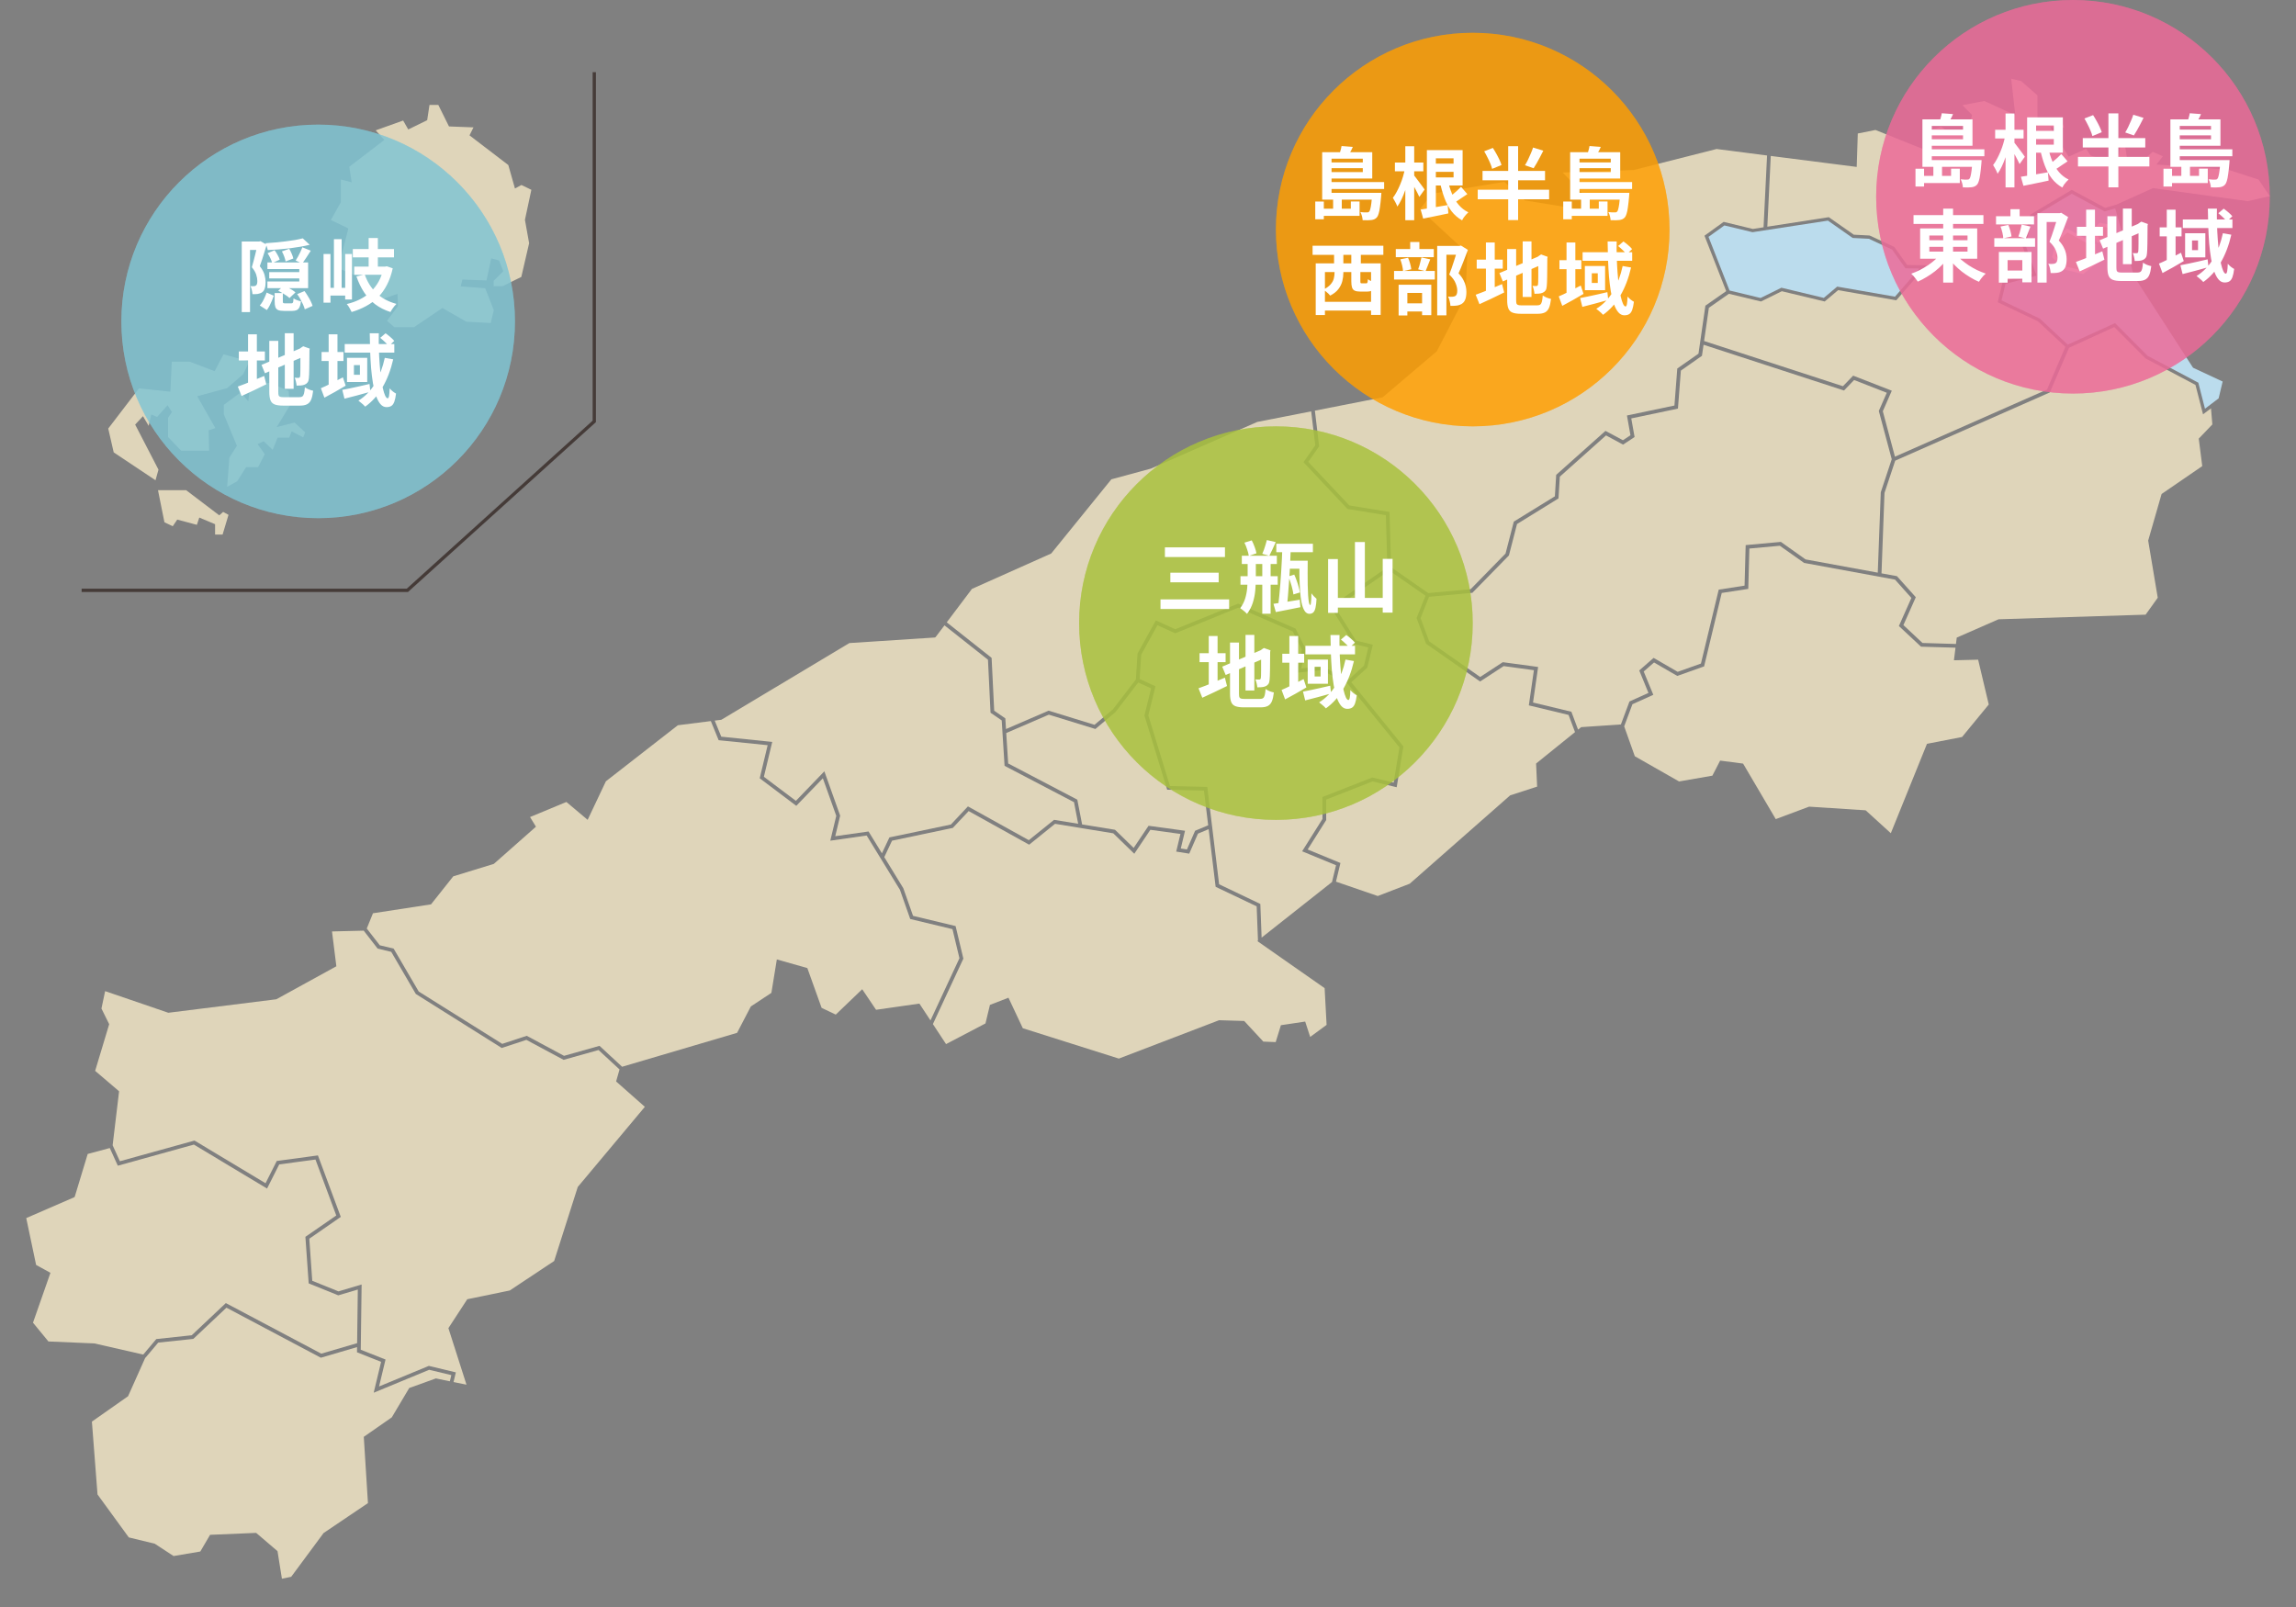 <svg width="700" height="490" viewBox="0 0 700 490" fill="none" xmlns="http://www.w3.org/2000/svg">
<rect x="0" y="0" width="700" height="490" fill="#808080" stroke="none"/>
<g clip-path="url(#clip0_320_2826)">
<path d="M311.83 313.521L307.46 304.221L301.81 306.411L300.45 312.061L288.43 318.361L284.42 312.261L293.71 292.301L291.34 282.371L278.37 279.261L275.4 270.831L269.6 261.351L271.96 256.341L290.5 252.441L295.32 247.311L313.77 257.561L321.67 251.191L339.41 254.091L345.82 260.321L350.72 253.021L359.89 254.281L358.6 259.661L362.57 260.291L365.23 254.191L368.49 252.821L370.58 270.081L370.62 270.401L383.13 276.361L383.53 286.771L383.37 286.901L383.59 287.131L403.85 301.301L404.45 312.501L399.45 316.181L397.92 311.491L390.52 312.601L388.93 317.751L385.16 317.601L379.33 311.311L371.67 311.081L341.11 322.781L311.83 313.521Z" fill="#DFD5BA"/>
<path d="M117.54 414.541L109.99 411.561L110.25 391.661L103.19 393.761L95.2 390.531L94.3 377.701L103.9 371.051L96.93 352.301L84.68 353.961L84.38 353.991L80.96 360.791L59.49 347.891L59.27 347.781L36.55 354.081L34.34 349.211L36.28 333.001L36.3 332.741L29.01 326.521L33.29 312.291L30.93 307.521L32.05 302.211L51.21 308.771L51.28 308.811L51.37 308.801L84.25 304.691L102.55 294.631L101.22 284.011L110.89 283.771L115.13 289.241L119.28 290.231L126.78 303.081L152.74 319.401L152.96 319.551L160.48 317.071L171.82 323.161L182.48 320.171L188.88 326.091L187.84 329.751L196.6 337.491L176.15 361.921L168.95 384.501L155.41 393.491L142.46 396.161L136.71 404.971L142.22 422.211L138.27 421.411L138.98 418.461L130.74 416.481L115.57 422.751L117.54 414.541Z" fill="#DFD5BA"/>
<path d="M407.31 268.831L408.67 263.141L398.68 259.021L404.33 250.051L404.32 243.811L418.45 238.271L425.82 240.041L427.87 227.581L411.99 208.031L416.87 203.571L418.55 196.571L413.43 195.341L407.15 185.311L423.56 173.961L434.6 181.651L431.88 188.441L434.78 196.291L451.25 207.801L458.44 203.101L467.65 204.351L466.11 215.081L478.22 217.991L480.19 223.231L468.32 232.811L468.64 239.851L460.41 242.521L429.8 269.451L420.05 273.211L407.31 268.831Z" fill="#DFD5BA"/>
<path d="M384.25 275.631L371.68 269.631L368.08 239.941L356.7 239.671L350.1 218.141L352.28 209.251L347.45 207.041L347.93 199.631L352.88 190.641L358.29 193.101L377.47 185.301L394.15 192.551L396.91 198.121L395.22 205.151L402.85 204.321L410.84 208.441L426.66 227.901L424.89 238.631L418.37 237.071L403.18 243.021L403.19 249.721L396.99 259.571L407.33 263.831L406.1 268.941L384.64 285.891L384.25 275.631Z" fill="#DFD5BA"/>
<path d="M182.78 318.891L171.96 321.941L160.59 315.831L153.12 318.291L127.66 302.331L120.01 289.241L115.79 288.231L111.82 283.121L113.71 278.471L131.41 275.751L138.19 267.211L150.56 263.411L163.4 252.071L161.6 249.131L172.68 244.531L179.16 249.981L184.72 238.231L206.66 221.141L216.72 219.871L219.1 225.701L234.04 227.221L231.62 237.311L242.77 245.711L250.87 237.311L254.96 248.761L253.14 256.341L264.22 254.761L274.37 271.311L277.51 280.221L290.39 283.311L292.51 292.181L283.68 311.141L280.3 306.011L267.09 307.901L262.87 301.631L254.8 309.371L250.49 307.311L246.14 295.181L236.84 292.541L235.18 302.741L229.01 306.821L228.97 306.851L228.88 306.951L224.72 314.931L189.67 325.271L182.78 318.891Z" fill="#DFD5BA"/>
<path d="M264.8 253.531L254.65 254.971L256.15 248.701L251.33 235.181L242.65 244.191L232.89 236.851L235.44 226.221L219.9 224.621L217.9 219.721L219.92 219.471L258.96 196.081L285.06 194.381L285.22 194.281L287.95 190.681L301.21 201.161L301.99 217.321L305.4 219.661L306.27 233.511L327.44 244.591L328.71 251.181L321.36 249.981L313.66 256.181L295.1 245.881L289.91 251.411L271.16 255.341L268.88 260.181L264.8 253.531Z" fill="#DFD5BA"/>
<path d="M306.5 219.041L303.11 216.711L302.32 200.591L288.64 189.761L296.33 179.561L320.49 168.771L338.83 146.151L350.9 142.881L383.32 128.651L399.75 125.431L401 135.791L397.4 140.931L410.8 155.181L422.52 157.091L422.98 172.961L405.61 184.991L412.71 196.351L417.17 197.421L415.84 202.971L411.1 207.301L403.07 203.141L396.71 203.831L398.12 197.981L394.99 191.661L377.48 184.061L358.32 191.861L352.39 189.161L346.86 199.191L346.84 199.231L346.8 199.361L346.3 207.181L339.26 216.331L333.69 221.001L319.69 216.691L306.71 222.301L306.5 219.041Z" fill="#DFD5BA"/>
<path d="M84.609 472.971L78.23 467.511L78.079 467.401L64.049 467.991L61.069 473.081L52.919 474.461L47.179 470.701L39.27 468.781L29.73 455.681L28.02 433.471L38.989 425.771L39.069 425.681L44.279 414.021L44.389 413.951L48.239 409.381L58.77 408.271L58.969 408.221L69.04 398.731L97.82 413.991L108.86 410.751L108.84 412.331L116.19 415.251L113.93 424.661L130.84 417.671L137.6 419.291L137.15 421.181L132.89 420.301L124.76 423.231L119.45 432.171L110.91 438.111L112.18 458.321L98.65 467.451L88.779 480.791L85.95 481.381L84.609 472.971Z" fill="#DFD5BA"/>
<path d="M28.77 409.631L14.76 409.031L10.06 403.311L15.38 388.101L11.01 385.701L8 371.411L22.67 365.041L22.79 364.891L26.74 351.861L33.47 350.051L35.92 355.441L59.11 349.001L81.42 362.411L85.13 355.041L96.18 353.561L102.52 370.621L93.11 377.131L94.11 391.321L103.13 394.971L109.09 393.201L108.88 409.551L97.95 412.751L68.85 397.331L58.45 407.141L47.65 408.301L43.67 413.031L28.77 409.631Z" fill="#DFD5BA"/>
<path d="M360 258.721L361.29 253.311L350.17 251.791L345.63 258.541L340.02 253.081L339.88 253.001L329.91 251.381L328.45 243.831L307.37 232.791L306.78 223.511L319.76 217.911L333.96 222.281L340.08 217.121L347.03 208.101L350.94 209.901L348.93 218.091V218.241L355.85 240.791L367.06 241.061L368.35 251.651L364.36 253.311L361.87 259.021L360 258.721Z" fill="#DFD5BA"/>
<path d="M527.3 88.581L520.89 72.221L525.73 68.741L534.31 70.801L557.3 67.271L564.84 72.561L569.77 72.801L576.86 76.091L580.93 81.811L585.21 81.871L577.74 90.461L560.12 87.391L556.04 90.831L543.11 87.731L536.77 90.861L527.3 88.581Z" fill="#BBDCED"/>
<path d="M670.21 116.681L654.75 108.491L644.83 98.521L630.42 105.091L621.91 97.161L610.22 91.591L611.43 86.561L620.89 84.041L617.54 74.741L619.84 66.121L631.64 59.071L641.49 64.381L641.68 64.471L644.89 63.541L650.61 84.261L668.56 112.051L668.67 112.151L677.64 116.331L676.41 121.471L672.25 124.621L670.22 116.691L670.21 116.681ZM627.54 72.571L626.17 78.261L629.8 81.761L634.98 83.001L638.59 80.141L638.54 74.831L630.27 70.241L627.54 72.561V72.571Z" fill="#BBDCED"/>
</g>
<path d="M568.86 247.131L568.72 247.071L551.55 245.961L541.39 249.761L531.43 232.831L524.43 231.921L522.07 236.511L511.91 238.281L498.42 230.591L495.18 221.481L497.69 214.731L504.06 211.861L501.13 204.751L504.28 202.001L511.36 206.101L519.25 203.301L519.54 203.211L524.92 180.801L533.01 179.561L533.34 167.261L542.63 166.411L549.97 171.601L550.09 171.651L577.75 176.731L582.74 182.321L578.93 190.881L585.67 197.181L596.19 197.491L595.71 201.331L603.09 201.151L606.33 214.811L598.19 224.721L587.75 226.751L587.49 226.811L576.47 254.061L568.86 247.131Z" fill="#DFD5BA"/>
<path d="M479.079 217.021L467.389 214.211L468.939 203.371L458.169 201.911L451.269 206.421L435.719 195.561L433.109 188.461L435.689 181.971L448.889 180.761L460.039 169.361L462.509 159.781L474.889 152.141L475.149 152.001L475.559 145.341L489.639 132.761L494.839 135.571L498.349 133.251L497.339 127.581L511.569 124.591L512.459 113.001L518.889 108.491L519.379 105.121L561.859 118.961L562.199 119.071L565.279 115.871L575.239 119.761L572.809 125.301L576.749 140.021L573.409 150.101L572.489 174.611L550.479 170.571L543.119 165.351L542.959 165.231L532.219 166.211L531.879 178.571L523.999 179.791L518.579 202.331L511.489 204.851L504.149 200.601L499.769 204.431L502.579 211.281L496.789 213.891L494.179 220.891L482.129 221.711L481.999 221.761L481.119 222.471L479.079 217.021Z" fill="#DFD5BA"/>
<path d="M586.129 196.051L580.309 190.601L584.089 182.101L578.339 175.681L573.629 174.821L574.539 150.311L577.809 140.461L624.959 119.651L630.809 106.031L644.609 99.731L654.129 109.291L669.349 117.371L671.659 126.331L674.079 124.511L674.499 129.411L670.439 133.651L670.349 133.731L671.419 142.121L659.099 150.571L658.999 150.701L654.969 164.701L654.929 164.771L654.939 164.871L657.849 182.261L654.149 187.421L609.309 188.831L596.569 194.411L596.329 196.361L586.129 196.051Z" fill="#DFD5BA"/>
<path d="M638.646 70.147L638.413 70.381L638.536 70.687L639.536 73.187L639.64 73.448L639.918 73.494L642.918 73.994L643.218 74.044L643.4 73.801L644.9 71.801L645.125 71.501L644.9 71.201L643.4 69.201L643.286 69.048L643.098 69.011L640.598 68.511L640.336 68.458L640.146 68.647L638.646 70.147Z" fill="#DFD5BA" stroke="white"/>
<path d="M629.713 81.671L629.811 81.765L629.943 81.797L634.753 82.957L634.99 83.014L635.181 82.863L638.401 80.313L638.593 80.161L638.59 79.916L638.54 75.136L638.537 74.845L638.283 74.704L630.573 70.424L630.269 70.255L630.006 70.481L627.676 72.471L627.552 72.576L627.514 72.735L626.254 77.995L626.187 78.273L626.393 78.471L629.713 81.671Z" fill="#DFD5BA" stroke="white"/>
<path d="M574.029 125.391L576.769 119.131L564.989 114.541L561.869 117.761L519.539 103.981L520.999 93.851L527.109 89.581L536.889 91.931L543.239 88.801L556.309 91.931L560.409 88.471L578.129 91.561L587.399 80.881L581.449 80.801L577.559 75.331L577.459 75.251L570.009 71.811L565.179 71.561L557.549 66.221L538.819 69.121L539.869 47.551L565.559 50.831L566.069 50.901L566.399 40.701L571.779 39.631L587.089 45.771L589.169 39.371L591.859 38.681L595.189 41.071L600.369 38.671L601.239 35.051L598.309 32.071L604.969 30.791L614.419 35.121L613.179 24.001L616.209 24.731L621.159 29.071L621.179 36.471L628.689 37.041L629.279 38.911L625.079 38.741L630.689 47.771L635.999 45.361L637.409 47.461L645.679 49.821L646.519 43.881L647.859 44.211L648.449 48.131L652.239 50.041L656.299 46.281L659.409 47.651L657.469 50.161L679.259 51.741L688.599 54.761L691.989 59.791L685.299 61.341L656.499 57.371H656.449L656.309 57.391L645.289 62.371L641.819 63.381L631.629 57.891L618.969 65.461L616.499 74.781L619.569 83.351L610.599 85.731L609.059 92.161L621.319 97.971L629.679 105.771L624.089 118.781L577.729 139.251L574.029 125.391Z" fill="#DFD5BA"/>
<path d="M424.119 172.951L423.639 156.111L411.369 154.111L398.859 140.831L402.179 136.091L400.879 125.211L421.459 121.171L421.569 121.121L438.049 107.121L446.789 90.221L447.369 77.141L432.889 63.811L436.669 59.051L458.639 55.451L464.879 61.111L481.679 63.831L483.579 60.151L476.449 52.611L498.089 51.841L523.349 45.431L538.739 47.411L537.669 69.301L534.409 69.811L525.509 67.651L519.659 71.871L526.279 88.771L519.939 93.201L517.829 107.841L511.369 112.361L510.499 123.651L496.019 126.691L497.089 132.711L494.789 134.231L489.469 131.381L474.449 144.791L474.049 151.331L461.719 158.931L461.519 159.071L459.009 168.781L448.369 179.651L435.439 180.841L424.119 172.951Z" fill="#DFD5BA"/>
<g clip-path="url(#clip1_320_2826)">
<path d="M103.111 81.756L110.439 84.879V87.479L115.384 91.63L121.19 89.583L121.341 93.335L118.004 97.811L120.235 99.782H126.192L134.881 93.906L142.162 98.077L149.604 98.496L150.549 94.573L147.92 87.888L140.46 87.317L140.971 85.231L148.327 85.517L149.755 78.775L152.157 79.423L153.442 82.698L150.511 85.65V87.241H153.253L158.936 84.441L161.319 74.157L160.042 67.034L162 57.873L158.964 56.407L156.998 57.474L154.974 50.322L143.146 41.276L144.356 38.838L136.895 38.552L136.839 38.457L133.633 32.001H130.939L130.239 36.648L124.471 39.476L122.911 36.753L114.543 39.743L117.181 42.676L106.487 50.855L107.224 55.597L103.925 54.731V61.663L103.896 61.711L100.88 67.091L106.222 69.643L103.111 81.756Z" fill="#DFD5BA"/>
<path d="M66.85 157.135L66.727 157.04L56.742 149.46H48.166L50.133 159.249L52.667 160.458L54.038 158.43L60.023 160.03L60.761 157.811L65.573 159.839V163.001H67.862L69.668 156.983L68.032 156.088L66.85 157.135Z" fill="#DFD5BA"/>
<path d="M89.808 128.844L84.362 130.215L88.39 123.597L87.983 119.207L82.329 116.712L76.296 117.674L75.691 122.388L73.403 119.626L68.24 123.454V126.321L72.23 135.929L69.933 139.538L69.261 148.413L72.316 146.746L75.029 142.423H78.698L80.721 138.49L78.528 135.405L80.409 134.538L83.132 137.148L84.636 133.443H88.172L88.91 131.51L92.446 133.367L93.032 131.824L89.808 128.844Z" fill="#DFD5BA"/>
<path d="M41.207 129.463L43.59 126.902L45.32 129.844L46.115 126.378L47.902 127.13L51.088 123.55L52.421 125.645L51.249 127.406V133.262L55.249 137.433H63.758L63.617 131.215L65.65 130.53L60.127 120.817L69.243 118.341L74.131 114.113L76.003 110.218L68.146 108.038L65.451 113.189L57.83 110.285H52.374L51.949 119.436L42.37 118.427L33 130.672L34.664 137.928L47.41 146.442L48.318 143.204L41.207 129.463Z" fill="#DFD5BA"/>
</g>
<path d="M24.886 180.001H124.201L181.184 128.488V22.001" stroke="#453B38" stroke-miterlimit="10"/>
<circle cx="97" cy="98" r="60" fill="#81C4D3" fill-opacity="0.6"/>
<g style="mix-blend-mode:multiply">
<circle cx="97" cy="98" r="60" fill="#81C4D3" fill-opacity="0.6"/>
</g>
<path d="M92.184 75.408L94.752 76.44C94.304 77.128 93.848 77.832 93.384 78.552C92.936 79.256 92.528 79.856 92.16 80.352L90.144 79.44C90.384 79.072 90.632 78.656 90.888 78.192C91.144 77.728 91.384 77.256 91.608 76.776C91.832 76.28 92.024 75.824 92.184 75.408ZM81.576 77.208L83.712 76.296C84.048 76.728 84.36 77.216 84.648 77.76C84.952 78.288 85.16 78.76 85.272 79.176L82.992 80.232C82.896 79.816 82.712 79.32 82.44 78.744C82.168 78.168 81.88 77.656 81.576 77.208ZM85.944 76.656L88.176 75.864C88.448 76.312 88.704 76.816 88.944 77.376C89.184 77.936 89.344 78.416 89.424 78.816L87.072 79.728C87.008 79.312 86.872 78.816 86.664 78.24C86.456 77.664 86.216 77.136 85.944 76.656ZM81.528 80.016H93.936V87.864H81.528V85.824H91.248V82.032H81.528V80.016ZM83.736 89.352H86.232V91.872C86.232 92.16 86.272 92.336 86.352 92.4C86.448 92.464 86.656 92.496 86.976 92.496C87.04 92.496 87.152 92.496 87.312 92.496C87.472 92.496 87.648 92.496 87.84 92.496C88.032 92.496 88.216 92.496 88.392 92.496C88.568 92.496 88.704 92.496 88.8 92.496C88.976 92.496 89.104 92.464 89.184 92.4C89.28 92.336 89.352 92.192 89.4 91.968C89.448 91.744 89.48 91.416 89.496 90.984C89.736 91.16 90.08 91.336 90.528 91.512C90.992 91.688 91.4 91.808 91.752 91.872C91.656 92.656 91.504 93.256 91.296 93.672C91.088 94.104 90.808 94.4 90.456 94.56C90.104 94.72 89.648 94.8 89.088 94.8C88.976 94.8 88.8 94.8 88.56 94.8C88.336 94.8 88.096 94.8 87.84 94.8C87.6 94.8 87.36 94.8 87.12 94.8C86.896 94.8 86.728 94.8 86.616 94.8C85.816 94.8 85.208 94.712 84.792 94.536C84.392 94.36 84.112 94.056 83.952 93.624C83.808 93.208 83.736 92.64 83.736 91.92V89.352ZM81.288 89.208L83.472 90.168C83.312 90.648 83.12 91.152 82.896 91.68C82.688 92.192 82.456 92.696 82.2 93.192C81.944 93.688 81.664 94.136 81.36 94.536L79.2 93.144C79.504 92.808 79.784 92.424 80.04 91.992C80.296 91.544 80.528 91.08 80.736 90.6C80.96 90.12 81.144 89.656 81.288 89.208ZM84.816 88.656L86.544 87.072C86.944 87.248 87.368 87.456 87.816 87.696C88.264 87.92 88.688 88.16 89.088 88.416C89.488 88.672 89.816 88.92 90.072 89.16L88.248 90.888C88.024 90.648 87.72 90.4 87.336 90.144C86.952 89.872 86.536 89.608 86.088 89.352C85.656 89.08 85.232 88.848 84.816 88.656ZM90.6 89.688L92.832 88.752C93.184 89.216 93.52 89.72 93.84 90.264C94.176 90.792 94.472 91.32 94.728 91.848C94.984 92.376 95.176 92.848 95.304 93.264L92.928 94.32C92.816 93.872 92.64 93.384 92.4 92.856C92.16 92.328 91.888 91.784 91.584 91.224C91.28 90.664 90.952 90.152 90.6 89.688ZM92.304 72.672L94.416 74.64C93.52 74.864 92.552 75.064 91.512 75.24C90.472 75.416 89.392 75.576 88.272 75.72C87.152 75.848 86.024 75.96 84.888 76.056C83.768 76.136 82.68 76.2 81.624 76.248C81.576 75.944 81.48 75.584 81.336 75.168C81.208 74.752 81.08 74.416 80.952 74.16C81.96 74.096 82.992 74.016 84.048 73.92C85.104 73.824 86.136 73.712 87.144 73.584C88.152 73.456 89.096 73.32 89.976 73.176C90.856 73.016 91.632 72.848 92.304 72.672ZM82.08 82.968H92.664V84.888H82.08V82.968ZM73.704 73.632H79.368V76.224H76.224V95.16H73.704V73.632ZM78.552 73.632H79.032L79.416 73.536L81.312 74.616C81.104 75.288 80.88 76.016 80.64 76.8C80.4 77.584 80.16 78.352 79.92 79.104C79.68 79.856 79.44 80.544 79.2 81.168C79.936 82.08 80.416 82.944 80.64 83.76C80.864 84.576 80.976 85.336 80.976 86.04C80.976 86.808 80.888 87.448 80.712 87.96C80.552 88.472 80.28 88.864 79.896 89.136C79.704 89.264 79.488 89.368 79.248 89.448C79.024 89.528 78.784 89.592 78.528 89.64C78.096 89.688 77.576 89.704 76.968 89.688C76.952 89.352 76.888 88.944 76.776 88.464C76.68 87.984 76.536 87.576 76.344 87.24C76.552 87.256 76.736 87.264 76.896 87.264C77.072 87.264 77.232 87.264 77.376 87.264C77.664 87.248 77.888 87.176 78.048 87.048C78.192 86.936 78.296 86.768 78.36 86.544C78.424 86.304 78.456 86.016 78.456 85.68C78.456 85.12 78.344 84.48 78.12 83.76C77.896 83.04 77.448 82.28 76.776 81.48C76.952 80.936 77.12 80.344 77.28 79.704C77.456 79.048 77.624 78.392 77.784 77.736C77.944 77.08 78.088 76.472 78.216 75.912C78.36 75.336 78.472 74.856 78.552 74.472V73.632ZM107.568 75.936H120.12V78.48H107.568V75.936ZM108 81.288H117.6V83.784H108V81.288ZM112.392 72.576H115.2V83.088H112.392V72.576ZM111.192 83.664C111.944 85.888 113.12 87.776 114.72 89.328C116.32 90.88 118.368 91.992 120.864 92.664C120.656 92.872 120.432 93.12 120.192 93.408C119.968 93.696 119.752 93.992 119.544 94.296C119.336 94.616 119.168 94.896 119.04 95.136C117.248 94.56 115.688 93.768 114.36 92.76C113.048 91.752 111.928 90.544 111 89.136C110.072 87.712 109.296 86.104 108.672 84.312L111.192 83.664ZM116.928 81.288H117.456L117.936 81.192L119.736 81.816C119.32 83.72 118.728 85.408 117.96 86.88C117.208 88.336 116.296 89.6 115.224 90.672C114.152 91.728 112.944 92.616 111.6 93.336C110.256 94.072 108.792 94.672 107.208 95.136C107.048 94.784 106.824 94.36 106.536 93.864C106.264 93.384 105.992 93 105.72 92.712C107.144 92.376 108.464 91.904 109.68 91.296C110.912 90.688 112.008 89.928 112.968 89.016C113.944 88.104 114.768 87.048 115.44 85.848C116.112 84.632 116.608 83.264 116.928 81.744V81.288ZM98.64 77.448H100.752V92.28H98.64V77.448ZM105.24 77.448H107.304V91.32H105.24V77.448ZM101.808 72.936H104.16V89.04H101.808V72.936ZM99.624 87.768H106.128V90.12H99.624V87.768ZM86.832 101.6H89.52V118.544H86.832V101.6ZM79.728 111.272L92.16 105.968L93.192 108.44L80.784 113.816L79.728 111.272ZM82.104 103.928H84.84V119.48C84.84 119.944 84.872 120.296 84.936 120.536C85.016 120.76 85.176 120.912 85.416 120.992C85.672 121.072 86.04 121.112 86.52 121.112C86.664 121.112 86.888 121.112 87.192 121.112C87.512 121.112 87.864 121.112 88.248 121.112C88.648 121.112 89.04 121.112 89.424 121.112C89.824 121.112 90.176 121.112 90.48 121.112C90.8 121.112 91.04 121.112 91.2 121.112C91.632 121.112 91.96 121.032 92.184 120.872C92.408 120.712 92.576 120.416 92.688 119.984C92.8 119.552 92.888 118.92 92.952 118.088C93.256 118.312 93.648 118.528 94.128 118.736C94.624 118.928 95.072 119.064 95.472 119.144C95.344 120.28 95.144 121.176 94.872 121.832C94.6 122.488 94.192 122.96 93.648 123.248C93.104 123.536 92.368 123.68 91.44 123.68C91.28 123.68 91.024 123.68 90.672 123.68C90.32 123.68 89.928 123.68 89.496 123.68C89.064 123.68 88.632 123.68 88.2 123.68C87.768 123.68 87.376 123.68 87.024 123.68C86.688 123.68 86.448 123.68 86.304 123.68C85.216 123.68 84.36 123.56 83.736 123.32C83.128 123.08 82.704 122.656 82.464 122.048C82.224 121.44 82.104 120.584 82.104 119.48V103.928ZM91.608 106.28H91.416L91.92 105.92L92.448 105.584L94.44 106.304L94.344 106.784C94.344 107.92 94.336 108.96 94.32 109.904C94.32 110.832 94.312 111.656 94.296 112.376C94.296 113.08 94.28 113.672 94.248 114.152C94.232 114.632 94.208 114.992 94.176 115.232C94.144 115.792 94.024 116.232 93.816 116.552C93.608 116.856 93.32 117.088 92.952 117.248C92.6 117.408 92.184 117.504 91.704 117.536C91.24 117.568 90.816 117.584 90.432 117.584C90.4 117.216 90.328 116.8 90.216 116.336C90.104 115.856 89.976 115.464 89.832 115.16C90.04 115.176 90.256 115.192 90.48 115.208C90.704 115.208 90.872 115.208 90.984 115.208C91.128 115.208 91.24 115.176 91.32 115.112C91.416 115.048 91.48 114.904 91.512 114.68C91.528 114.568 91.544 114.312 91.56 113.912C91.576 113.512 91.584 112.976 91.584 112.304C91.584 111.616 91.584 110.776 91.584 109.784C91.6 108.776 91.608 107.608 91.608 106.28ZM72.816 107.168H80.76V109.904H72.816V107.168ZM75.624 101.936H78.312V117.848H75.624V101.936ZM72.504 117.872C73.16 117.632 73.928 117.344 74.808 117.008C75.688 116.656 76.616 116.272 77.592 115.856C78.584 115.44 79.568 115.032 80.544 114.632L81.192 117.176C79.912 117.816 78.608 118.448 77.28 119.072C75.968 119.696 74.76 120.256 73.656 120.752L72.504 117.872ZM98.04 107.336H104.712V110.072H98.04V107.336ZM100.2 101.936H102.888V118.04H100.2V101.936ZM97.824 118.376C98.672 118.024 99.696 117.544 100.896 116.936C102.112 116.328 103.328 115.704 104.544 115.064L105.384 117.608C104.312 118.232 103.208 118.872 102.072 119.528C100.952 120.168 99.896 120.744 98.904 121.256L97.824 118.376ZM105.096 104.912H120.216V107.528H105.096V104.912ZM104.352 118.88C105.056 118.752 105.856 118.592 106.752 118.4C107.664 118.208 108.624 118 109.632 117.776C110.64 117.536 111.648 117.304 112.656 117.08L112.92 119.456C111.576 119.84 110.208 120.216 108.816 120.584C107.424 120.936 106.16 121.264 105.024 121.568L104.352 118.88ZM112.728 101.624H115.488C115.456 103.224 115.464 104.824 115.512 106.424C115.56 108.024 115.64 109.568 115.752 111.056C115.864 112.528 116 113.896 116.16 115.16C116.336 116.408 116.528 117.504 116.736 118.448C116.96 119.392 117.192 120.128 117.432 120.656C117.688 121.184 117.944 121.448 118.2 121.448C118.376 121.448 118.512 121.216 118.608 120.752C118.704 120.272 118.768 119.496 118.8 118.424C119.072 118.744 119.384 119.048 119.736 119.336C120.104 119.624 120.44 119.848 120.744 120.008C120.616 121.064 120.44 121.896 120.216 122.504C119.992 123.112 119.688 123.536 119.304 123.776C118.936 124.016 118.44 124.136 117.816 124.136C117.128 124.136 116.52 123.832 115.992 123.224C115.48 122.632 115.032 121.792 114.648 120.704C114.28 119.616 113.968 118.352 113.712 116.912C113.472 115.472 113.28 113.912 113.136 112.232C113.008 110.552 112.912 108.816 112.848 107.024C112.784 105.216 112.744 103.416 112.728 101.624ZM115.92 103.016L117.552 101.624C118.016 101.944 118.504 102.328 119.016 102.776C119.528 103.208 119.92 103.6 120.192 103.952L118.512 105.512C118.24 105.16 117.856 104.752 117.36 104.288C116.864 103.808 116.384 103.384 115.92 103.016ZM117.312 109.112L119.88 109.568C119.144 112.784 118.064 115.616 116.64 118.064C115.232 120.496 113.464 122.472 111.336 123.992C111.208 123.832 111.016 123.632 110.76 123.392C110.504 123.168 110.24 122.944 109.968 122.72C109.712 122.496 109.48 122.312 109.272 122.168C111.384 120.84 113.096 119.064 114.408 116.84C115.72 114.6 116.688 112.024 117.312 109.112ZM107.904 111.32V114.272H109.728V111.32H107.904ZM105.792 109.112H111.96V116.48H105.792V109.112Z" fill="white"/>
<circle cx="449" cy="70" r="60" fill="#FF9F00" fill-opacity="0.6"/>
<g style="mix-blend-mode:multiply">
<circle cx="449" cy="70" r="60" fill="#FF9F00" fill-opacity="0.6"/>
</g>
<path d="M403.104 58.808H419.4V60.872H403.104V58.808ZM404.64 55.52H421.992V57.632H404.64V55.52ZM404.64 49.52H416.232V51.272H404.64V49.52ZM418.344 58.808H421.152C421.152 58.808 421.144 58.936 421.128 59.192C421.112 59.432 421.096 59.648 421.08 59.84C420.968 61.152 420.848 62.248 420.72 63.128C420.608 63.992 420.472 64.672 420.312 65.168C420.168 65.664 419.992 66.032 419.784 66.272C419.544 66.544 419.288 66.736 419.016 66.848C418.76 66.96 418.464 67.04 418.128 67.088C417.856 67.12 417.48 67.144 417 67.16C416.52 67.176 416 67.168 415.44 67.136C415.424 66.752 415.352 66.328 415.224 65.864C415.096 65.4 414.936 65 414.744 64.664C415.176 64.712 415.56 64.744 415.896 64.76C416.248 64.76 416.512 64.76 416.688 64.76C416.848 64.76 416.984 64.752 417.096 64.736C417.208 64.704 417.32 64.632 417.432 64.52C417.56 64.392 417.672 64.136 417.768 63.752C417.88 63.352 417.984 62.784 418.08 62.048C418.176 61.312 418.264 60.352 418.344 59.168V58.808ZM409.008 44.528L412.44 44.792C412.2 45.384 411.92 45.944 411.6 46.472C411.296 47 411.024 47.456 410.784 47.84L408.24 47.408C408.384 46.976 408.528 46.496 408.672 45.968C408.832 45.44 408.944 44.96 409.008 44.528ZM404.76 46.4H418.368V54.44H404.76V52.472H415.488V48.392H404.76V46.4ZM403.104 46.4H405.96V59.48H403.104V46.4ZM411.84 61.424H414.504V65.816H402.408V63.632H411.84V61.424ZM406.44 60.704H409.08V64.712H406.44V60.704ZM400.992 61.448H403.608V66.872H400.992V61.448ZM436.368 45.776H445.92V56.552H436.368V54.104H443.16V48.272H436.368V45.776ZM436.68 49.904H444.504V52.4H436.68V49.904ZM435.024 45.776H437.76V64.976H435.024V45.776ZM433.128 63.896C434.184 63.752 435.44 63.552 436.896 63.296C438.368 63.04 439.856 62.784 441.36 62.528L441.576 65.072C440.248 65.36 438.912 65.64 437.568 65.912C436.224 66.184 435 66.432 433.896 66.656L433.128 63.896ZM445.44 56.96L447.36 59.192C446.848 59.528 446.32 59.88 445.776 60.248C445.248 60.616 444.728 60.968 444.216 61.304C443.704 61.64 443.224 61.928 442.776 62.168L441.384 60.44C441.8 60.152 442.256 59.808 442.752 59.408C443.248 59.008 443.736 58.592 444.216 58.16C444.696 57.728 445.104 57.328 445.44 56.96ZM441.48 55.112C441.768 56.536 442.176 57.88 442.704 59.144C443.248 60.408 443.928 61.52 444.744 62.48C445.56 63.44 446.536 64.192 447.672 64.736C447.464 64.928 447.232 65.16 446.976 65.432C446.72 65.72 446.48 66.016 446.256 66.32C446.048 66.624 445.88 66.912 445.752 67.184C444.488 66.464 443.416 65.536 442.536 64.4C441.672 63.264 440.96 61.944 440.4 60.44C439.84 58.936 439.376 57.304 439.008 55.544L441.48 55.112ZM425.28 49.568H433.944V52.232H425.28V49.568ZM428.448 44.6H431.16V67.136H428.448V44.6ZM428.352 51.416L430.032 51.992C429.856 52.952 429.632 53.944 429.36 54.968C429.088 55.992 428.776 57 428.424 57.992C428.088 58.984 427.712 59.912 427.296 60.776C426.896 61.624 426.472 62.36 426.024 62.984C425.88 62.584 425.672 62.128 425.4 61.616C425.128 61.104 424.88 60.672 424.656 60.32C425.072 59.792 425.464 59.176 425.832 58.472C426.216 57.768 426.568 57.024 426.888 56.24C427.224 55.44 427.512 54.632 427.752 53.816C427.992 52.984 428.192 52.184 428.352 51.416ZM431.064 53.408C431.208 53.568 431.432 53.856 431.736 54.272C432.056 54.688 432.392 55.136 432.744 55.616C433.112 56.096 433.44 56.536 433.728 56.936C434.016 57.336 434.216 57.624 434.328 57.8L432.72 60.032C432.56 59.664 432.352 59.232 432.096 58.736C431.856 58.24 431.592 57.744 431.304 57.248C431.016 56.736 430.736 56.256 430.464 55.808C430.192 55.344 429.968 54.96 429.792 54.656L431.064 53.408ZM452.496 46.136L455.136 45.104C455.488 45.632 455.84 46.216 456.192 46.856C456.544 47.48 456.856 48.088 457.128 48.68C457.416 49.272 457.632 49.816 457.776 50.312L454.92 51.488C454.808 51.008 454.624 50.464 454.368 49.856C454.112 49.232 453.816 48.6 453.48 47.96C453.16 47.304 452.832 46.696 452.496 46.136ZM467.4 44.984L470.52 45.944C470.2 46.6 469.864 47.256 469.512 47.912C469.176 48.552 468.84 49.168 468.504 49.76C468.168 50.336 467.856 50.848 467.568 51.296L464.928 50.384C465.232 49.904 465.536 49.352 465.84 48.728C466.144 48.104 466.432 47.464 466.704 46.808C466.992 46.152 467.224 45.544 467.4 44.984ZM451.992 52.112H471.048V54.968H451.992V52.112ZM450.528 57.848H472.296V60.752H450.528V57.848ZM459.816 44.576H462.84V67.112H459.816V44.576ZM478.704 58.808H495V60.872H478.704V58.808ZM480.24 55.52H497.592V57.632H480.24V55.52ZM480.24 49.52H491.832V51.272H480.24V49.52ZM493.944 58.808H496.752C496.752 58.808 496.744 58.936 496.728 59.192C496.712 59.432 496.696 59.648 496.68 59.84C496.568 61.152 496.448 62.248 496.32 63.128C496.208 63.992 496.072 64.672 495.912 65.168C495.768 65.664 495.592 66.032 495.384 66.272C495.144 66.544 494.888 66.736 494.616 66.848C494.36 66.96 494.064 67.04 493.728 67.088C493.456 67.12 493.08 67.144 492.6 67.16C492.12 67.176 491.6 67.168 491.04 67.136C491.024 66.752 490.952 66.328 490.824 65.864C490.696 65.4 490.536 65 490.344 64.664C490.776 64.712 491.16 64.744 491.496 64.76C491.848 64.76 492.112 64.76 492.288 64.76C492.448 64.76 492.584 64.752 492.696 64.736C492.808 64.704 492.92 64.632 493.032 64.52C493.16 64.392 493.272 64.136 493.368 63.752C493.48 63.352 493.584 62.784 493.68 62.048C493.776 61.312 493.864 60.352 493.944 59.168V58.808ZM484.608 44.528L488.04 44.792C487.8 45.384 487.52 45.944 487.2 46.472C486.896 47 486.624 47.456 486.384 47.84L483.84 47.408C483.984 46.976 484.128 46.496 484.272 45.968C484.432 45.44 484.544 44.96 484.608 44.528ZM480.36 46.4H493.968V54.44H480.36V52.472H491.088V48.392H480.36V46.4ZM478.704 46.4H481.56V59.48H478.704V46.4ZM487.44 61.424H490.104V65.816H478.008V63.632H487.44V61.424ZM482.04 60.704H484.68V64.712H482.04V60.704ZM476.592 61.448H479.208V66.872H476.592V61.448ZM402.984 92.032H419.256V94.696H402.984V92.032ZM401.136 80.296H420.936V96.016H418.008V82.96H403.944V96.064H401.136V80.296ZM411.984 81.4H414.744V85.72C414.744 86.024 414.768 86.216 414.816 86.296C414.88 86.36 415.032 86.392 415.272 86.392C415.32 86.392 415.424 86.392 415.584 86.392C415.76 86.392 415.928 86.392 416.088 86.392C416.264 86.392 416.392 86.392 416.472 86.392C416.616 86.392 416.72 86.368 416.784 86.32C416.864 86.256 416.92 86.136 416.952 85.96C417 85.784 417.032 85.512 417.048 85.144C417.208 85.272 417.424 85.408 417.696 85.552C417.984 85.68 418.28 85.8 418.584 85.912C418.904 86.008 419.192 86.08 419.448 86.128C419.336 86.864 419.176 87.432 418.968 87.832C418.76 88.232 418.48 88.512 418.128 88.672C417.792 88.832 417.352 88.912 416.808 88.912C416.68 88.912 416.528 88.912 416.352 88.912C416.176 88.912 415.984 88.912 415.776 88.912C415.584 88.912 415.4 88.912 415.224 88.912C415.048 88.912 414.904 88.912 414.792 88.912C414.024 88.912 413.432 88.816 413.016 88.624C412.616 88.432 412.344 88.104 412.2 87.64C412.056 87.176 411.984 86.544 411.984 85.744V81.4ZM400.176 74.92H421.752V77.704H400.176V74.92ZM406.728 77.032H409.56V81.832H406.728V77.032ZM411.984 77.032H414.888V81.832H411.984V77.032ZM406.872 80.848H409.56V83.224C409.56 84.024 409.456 84.848 409.248 85.696C409.04 86.544 408.648 87.352 408.072 88.12C407.496 88.888 406.656 89.56 405.552 90.136C405.424 89.96 405.232 89.752 404.976 89.512C404.72 89.272 404.448 89.04 404.16 88.816C403.888 88.592 403.656 88.424 403.464 88.312C404.472 87.8 405.216 87.256 405.696 86.68C406.192 86.104 406.512 85.512 406.656 84.904C406.8 84.296 406.872 83.712 406.872 83.152V80.848ZM438.168 74.992H445.176V77.68H440.976V96.16H438.168V74.992ZM425.544 75.928H437.136V78.424H425.544V75.928ZM425.016 82.624H437.448V85.24H425.016V82.624ZM429.936 73.792H432.744V77.488H429.936V73.792ZM426.912 79.072L429.288 78.592C429.528 79.12 429.736 79.712 429.912 80.368C430.088 81.024 430.208 81.6 430.272 82.096L427.752 82.672C427.736 82.192 427.648 81.616 427.488 80.944C427.328 80.256 427.136 79.632 426.912 79.072ZM433.368 78.496L436.056 79.072C435.8 79.728 435.544 80.384 435.288 81.04C435.048 81.68 434.824 82.232 434.616 82.696L432.36 82.12C432.488 81.784 432.616 81.408 432.744 80.992C432.872 80.56 432.984 80.128 433.08 79.696C433.192 79.248 433.288 78.848 433.368 78.496ZM427.392 92.488H434.808V94.984H427.392V92.488ZM426.408 86.824H436.368V96.088H433.56V89.32H429.072V96.184H426.408V86.824ZM444.432 74.992H444.984L445.416 74.872L447.528 76.192C447.096 77.36 446.624 78.592 446.112 79.888C445.616 81.168 445.136 82.32 444.672 83.344C445.344 84.064 445.848 84.76 446.184 85.432C446.536 86.088 446.768 86.712 446.88 87.304C447.008 87.896 447.072 88.456 447.072 88.984C447.072 89.88 446.968 90.624 446.76 91.216C446.552 91.808 446.216 92.264 445.752 92.584C445.304 92.904 444.752 93.104 444.096 93.184C443.824 93.216 443.52 93.24 443.184 93.256C442.864 93.256 442.536 93.256 442.2 93.256C442.184 92.856 442.112 92.384 441.984 91.84C441.872 91.296 441.704 90.824 441.48 90.424C441.752 90.456 442 90.48 442.224 90.496C442.448 90.496 442.656 90.488 442.848 90.472C443.008 90.456 443.16 90.432 443.304 90.4C443.464 90.368 443.6 90.312 443.712 90.232C443.92 90.104 444.064 89.912 444.144 89.656C444.24 89.384 444.288 89.04 444.288 88.624C444.288 87.952 444.12 87.2 443.784 86.368C443.464 85.52 442.816 84.632 441.84 83.704C442.08 83.128 442.32 82.488 442.56 81.784C442.816 81.064 443.056 80.344 443.28 79.624C443.52 78.888 443.736 78.2 443.928 77.56C444.136 76.92 444.304 76.392 444.432 75.976V74.992ZM464.232 73.6H466.92V90.544H464.232V73.6ZM457.128 83.272L469.56 77.968L470.592 80.44L458.184 85.816L457.128 83.272ZM459.504 75.928H462.24V91.48C462.24 91.944 462.272 92.296 462.336 92.536C462.416 92.76 462.576 92.912 462.816 92.992C463.072 93.072 463.44 93.112 463.92 93.112C464.064 93.112 464.288 93.112 464.592 93.112C464.912 93.112 465.264 93.112 465.648 93.112C466.048 93.112 466.44 93.112 466.824 93.112C467.224 93.112 467.576 93.112 467.88 93.112C468.2 93.112 468.44 93.112 468.6 93.112C469.032 93.112 469.36 93.032 469.584 92.872C469.808 92.712 469.976 92.416 470.088 91.984C470.2 91.552 470.288 90.92 470.352 90.088C470.656 90.312 471.048 90.528 471.528 90.736C472.024 90.928 472.472 91.064 472.872 91.144C472.744 92.28 472.544 93.176 472.272 93.832C472 94.488 471.592 94.96 471.048 95.248C470.504 95.536 469.768 95.68 468.84 95.68C468.68 95.68 468.424 95.68 468.072 95.68C467.72 95.68 467.328 95.68 466.896 95.68C466.464 95.68 466.032 95.68 465.6 95.68C465.168 95.68 464.776 95.68 464.424 95.68C464.088 95.68 463.848 95.68 463.704 95.68C462.616 95.68 461.76 95.56 461.136 95.32C460.528 95.08 460.104 94.656 459.864 94.048C459.624 93.44 459.504 92.584 459.504 91.48V75.928ZM469.008 78.28H468.816L469.32 77.92L469.848 77.584L471.84 78.304L471.744 78.784C471.744 79.92 471.736 80.96 471.72 81.904C471.72 82.832 471.712 83.656 471.696 84.376C471.696 85.08 471.68 85.672 471.648 86.152C471.632 86.632 471.608 86.992 471.576 87.232C471.544 87.792 471.424 88.232 471.216 88.552C471.008 88.856 470.72 89.088 470.352 89.248C470 89.408 469.584 89.504 469.104 89.536C468.64 89.568 468.216 89.584 467.832 89.584C467.8 89.216 467.728 88.8 467.616 88.336C467.504 87.856 467.376 87.464 467.232 87.16C467.44 87.176 467.656 87.192 467.88 87.208C468.104 87.208 468.272 87.208 468.384 87.208C468.528 87.208 468.64 87.176 468.72 87.112C468.816 87.048 468.88 86.904 468.912 86.68C468.928 86.568 468.944 86.312 468.96 85.912C468.976 85.512 468.984 84.976 468.984 84.304C468.984 83.616 468.984 82.776 468.984 81.784C469 80.776 469.008 79.608 469.008 78.28ZM450.216 79.168H458.16V81.904H450.216V79.168ZM453.024 73.936H455.712V89.848H453.024V73.936ZM449.904 89.872C450.56 89.632 451.328 89.344 452.208 89.008C453.088 88.656 454.016 88.272 454.992 87.856C455.984 87.44 456.968 87.032 457.944 86.632L458.592 89.176C457.312 89.816 456.008 90.448 454.68 91.072C453.368 91.696 452.16 92.256 451.056 92.752L449.904 89.872ZM475.44 79.336H482.112V82.072H475.44V79.336ZM477.6 73.936H480.288V90.04H477.6V73.936ZM475.224 90.376C476.072 90.024 477.096 89.544 478.296 88.936C479.512 88.328 480.728 87.704 481.944 87.064L482.784 89.608C481.712 90.232 480.608 90.872 479.472 91.528C478.352 92.168 477.296 92.744 476.304 93.256L475.224 90.376ZM482.496 76.912H497.616V79.528H482.496V76.912ZM481.752 90.88C482.456 90.752 483.256 90.592 484.152 90.4C485.064 90.208 486.024 90 487.032 89.776C488.04 89.536 489.048 89.304 490.056 89.08L490.32 91.456C488.976 91.84 487.608 92.216 486.216 92.584C484.824 92.936 483.56 93.264 482.424 93.568L481.752 90.88ZM490.128 73.624H492.888C492.856 75.224 492.864 76.824 492.912 78.424C492.96 80.024 493.04 81.568 493.152 83.056C493.264 84.528 493.4 85.896 493.56 87.16C493.736 88.408 493.928 89.504 494.136 90.448C494.36 91.392 494.592 92.128 494.832 92.656C495.088 93.184 495.344 93.448 495.6 93.448C495.776 93.448 495.912 93.216 496.008 92.752C496.104 92.272 496.168 91.496 496.2 90.424C496.472 90.744 496.784 91.048 497.136 91.336C497.504 91.624 497.84 91.848 498.144 92.008C498.016 93.064 497.84 93.896 497.616 94.504C497.392 95.112 497.088 95.536 496.704 95.776C496.336 96.016 495.84 96.136 495.216 96.136C494.528 96.136 493.92 95.832 493.392 95.224C492.88 94.632 492.432 93.792 492.048 92.704C491.68 91.616 491.368 90.352 491.112 88.912C490.872 87.472 490.68 85.912 490.536 84.232C490.408 82.552 490.312 80.816 490.248 79.024C490.184 77.216 490.144 75.416 490.128 73.624ZM493.32 75.016L494.952 73.624C495.416 73.944 495.904 74.328 496.416 74.776C496.928 75.208 497.32 75.6 497.592 75.952L495.912 77.512C495.64 77.16 495.256 76.752 494.76 76.288C494.264 75.808 493.784 75.384 493.32 75.016ZM494.712 81.112L497.28 81.568C496.544 84.784 495.464 87.616 494.04 90.064C492.632 92.496 490.864 94.472 488.736 95.992C488.608 95.832 488.416 95.632 488.16 95.392C487.904 95.168 487.64 94.944 487.368 94.72C487.112 94.496 486.88 94.312 486.672 94.168C488.784 92.84 490.496 91.064 491.808 88.84C493.12 86.6 494.088 84.024 494.712 81.112ZM485.304 83.32V86.272H487.128V83.32H485.304ZM483.192 81.112H489.36V88.48H483.192V81.112Z" fill="white"/>
<circle cx="389" cy="190" r="60" fill="#A8C13D" fill-opacity="0.6"/>
<g style="mix-blend-mode:multiply">
<circle cx="389" cy="190" r="60" fill="#A8C13D" fill-opacity="0.6"/>
</g>
<path d="M355.156 166.904H373.468V169.856H355.156V166.904ZM356.812 174.632H371.548V177.56H356.812V174.632ZM353.812 182.768H374.74V185.696H353.812V182.768ZM389.116 165.8H400.276V168.368H389.116V165.8ZM390.964 166.88H393.532C393.5 168.048 393.452 169.272 393.388 170.552C393.34 171.816 393.276 173.104 393.196 174.416C393.116 175.712 393.028 176.984 392.932 178.232C392.852 179.464 392.764 180.632 392.668 181.736C392.572 182.84 392.476 183.84 392.38 184.736L389.692 184.712C389.804 183.8 389.916 182.784 390.028 181.664C390.14 180.544 390.244 179.368 390.34 178.136C390.436 176.888 390.524 175.616 390.604 174.32C390.7 173.024 390.772 171.752 390.82 170.504C390.884 169.24 390.932 168.032 390.964 166.88ZM388.252 184.112C388.924 184.016 389.692 183.904 390.556 183.776C391.42 183.648 392.34 183.504 393.316 183.344C394.308 183.184 395.292 183.024 396.268 182.864L396.46 185.144C395.164 185.416 393.852 185.68 392.524 185.936C391.212 186.192 390.028 186.424 388.972 186.632L388.252 184.112ZM392.788 175.76L394.588 175.208C394.86 175.784 395.108 176.4 395.332 177.056C395.572 177.712 395.772 178.352 395.932 178.976C396.108 179.6 396.228 180.16 396.292 180.656L394.324 181.256C394.276 180.744 394.172 180.176 394.012 179.552C393.868 178.928 393.684 178.28 393.46 177.608C393.252 176.936 393.028 176.32 392.788 175.76ZM396.148 170.96H398.692C398.692 172.192 398.684 173.448 398.668 174.728C398.668 175.992 398.676 177.208 398.692 178.376C398.724 179.544 398.764 180.592 398.812 181.52C398.876 182.432 398.956 183.152 399.052 183.68C399.164 184.208 399.3 184.472 399.46 184.472C399.556 184.472 399.62 184.328 399.652 184.04C399.7 183.752 399.74 183.336 399.772 182.792C399.804 182.248 399.82 181.616 399.82 180.896C400.044 181.216 400.3 181.528 400.588 181.832C400.876 182.136 401.14 182.384 401.38 182.576C401.332 183.632 401.236 184.496 401.092 185.168C400.964 185.856 400.748 186.36 400.444 186.68C400.14 187 399.732 187.16 399.22 187.16C398.612 187.16 398.116 186.856 397.732 186.248C397.348 185.64 397.044 184.808 396.82 183.752C396.612 182.696 396.46 181.48 396.364 180.104C396.268 178.712 396.204 177.24 396.172 175.688C396.156 174.12 396.148 172.544 396.148 170.96ZM378.604 169.448H389.284V171.968H378.604V169.448ZM378.196 175.688H389.548V178.28H378.196V175.688ZM386.236 164.672L388.948 165.296C388.612 166.048 388.268 166.808 387.916 167.576C387.564 168.328 387.252 168.96 386.98 169.472L384.844 168.872C385.02 168.472 385.196 168.032 385.372 167.552C385.548 167.056 385.708 166.56 385.852 166.064C386.012 165.552 386.14 165.088 386.236 164.672ZM379.396 165.464L381.628 164.768C381.948 165.36 382.244 166.032 382.516 166.784C382.788 167.52 382.972 168.16 383.068 168.704L380.74 169.52C380.66 168.96 380.492 168.304 380.236 167.552C379.996 166.784 379.716 166.088 379.396 165.464ZM384.844 170.408H387.388V187.136H384.844V170.408ZM380.38 170.408H382.876V176.144C382.876 177.408 382.82 178.688 382.708 179.984C382.596 181.264 382.348 182.52 381.964 183.752C381.58 184.984 380.988 186.128 380.188 187.184C380.044 187.008 379.844 186.808 379.588 186.584C379.332 186.36 379.068 186.144 378.796 185.936C378.54 185.744 378.308 185.584 378.1 185.456C378.788 184.544 379.292 183.568 379.612 182.528C379.932 181.488 380.14 180.424 380.236 179.336C380.332 178.248 380.38 177.176 380.38 176.12V170.408ZM392.356 170.96H397.588V173.408H392.14L392.356 170.96ZM413.092 165.272H416.116V184.04H413.092V165.272ZM404.908 170.456H407.884V186.872H404.908V170.456ZM421.564 170.408H424.564V186.8H421.564V170.408ZM406.372 182.312H422.908V185.264H406.372V182.312ZM379.732 193.6H382.42V210.544H379.732V193.6ZM372.628 203.272L385.06 197.968L386.092 200.44L373.684 205.816L372.628 203.272ZM375.004 195.928H377.74V211.48C377.74 211.944 377.772 212.296 377.836 212.536C377.916 212.76 378.076 212.912 378.316 212.992C378.572 213.072 378.94 213.112 379.42 213.112C379.564 213.112 379.788 213.112 380.092 213.112C380.412 213.112 380.764 213.112 381.148 213.112C381.548 213.112 381.94 213.112 382.324 213.112C382.724 213.112 383.076 213.112 383.38 213.112C383.7 213.112 383.94 213.112 384.1 213.112C384.532 213.112 384.86 213.032 385.084 212.872C385.308 212.712 385.476 212.416 385.588 211.984C385.7 211.552 385.788 210.92 385.852 210.088C386.156 210.312 386.548 210.528 387.028 210.736C387.524 210.928 387.972 211.064 388.372 211.144C388.244 212.28 388.044 213.176 387.772 213.832C387.5 214.488 387.092 214.96 386.548 215.248C386.004 215.536 385.268 215.68 384.34 215.68C384.18 215.68 383.924 215.68 383.572 215.68C383.22 215.68 382.828 215.68 382.396 215.68C381.964 215.68 381.532 215.68 381.1 215.68C380.668 215.68 380.276 215.68 379.924 215.68C379.588 215.68 379.348 215.68 379.204 215.68C378.116 215.68 377.26 215.56 376.636 215.32C376.028 215.08 375.604 214.656 375.364 214.048C375.124 213.44 375.004 212.584 375.004 211.48V195.928ZM384.508 198.28H384.316L384.82 197.92L385.348 197.584L387.34 198.304L387.244 198.784C387.244 199.92 387.236 200.96 387.22 201.904C387.22 202.832 387.212 203.656 387.196 204.376C387.196 205.08 387.18 205.672 387.148 206.152C387.132 206.632 387.108 206.992 387.076 207.232C387.044 207.792 386.924 208.232 386.716 208.552C386.508 208.856 386.22 209.088 385.852 209.248C385.5 209.408 385.084 209.504 384.604 209.536C384.14 209.568 383.716 209.584 383.332 209.584C383.3 209.216 383.228 208.8 383.116 208.336C383.004 207.856 382.876 207.464 382.732 207.16C382.94 207.176 383.156 207.192 383.38 207.208C383.604 207.208 383.772 207.208 383.884 207.208C384.028 207.208 384.14 207.176 384.22 207.112C384.316 207.048 384.38 206.904 384.412 206.68C384.428 206.568 384.444 206.312 384.46 205.912C384.476 205.512 384.484 204.976 384.484 204.304C384.484 203.616 384.484 202.776 384.484 201.784C384.5 200.776 384.508 199.608 384.508 198.28ZM365.716 199.168H373.66V201.904H365.716V199.168ZM368.524 193.936H371.212V209.848H368.524V193.936ZM365.404 209.872C366.06 209.632 366.828 209.344 367.708 209.008C368.588 208.656 369.516 208.272 370.492 207.856C371.484 207.44 372.468 207.032 373.444 206.632L374.092 209.176C372.812 209.816 371.508 210.448 370.18 211.072C368.868 211.696 367.66 212.256 366.556 212.752L365.404 209.872ZM390.94 199.336H397.612V202.072H390.94V199.336ZM393.1 193.936H395.788V210.04H393.1V193.936ZM390.724 210.376C391.572 210.024 392.596 209.544 393.796 208.936C395.012 208.328 396.228 207.704 397.444 207.064L398.284 209.608C397.212 210.232 396.108 210.872 394.972 211.528C393.852 212.168 392.796 212.744 391.804 213.256L390.724 210.376ZM397.996 196.912H413.116V199.528H397.996V196.912ZM397.252 210.88C397.956 210.752 398.756 210.592 399.652 210.4C400.564 210.208 401.524 210 402.532 209.776C403.54 209.536 404.548 209.304 405.556 209.08L405.82 211.456C404.476 211.84 403.108 212.216 401.716 212.584C400.324 212.936 399.06 213.264 397.924 213.568L397.252 210.88ZM405.628 193.624H408.388C408.356 195.224 408.364 196.824 408.412 198.424C408.46 200.024 408.54 201.568 408.652 203.056C408.764 204.528 408.9 205.896 409.06 207.16C409.236 208.408 409.428 209.504 409.636 210.448C409.86 211.392 410.092 212.128 410.332 212.656C410.588 213.184 410.844 213.448 411.1 213.448C411.276 213.448 411.412 213.216 411.508 212.752C411.604 212.272 411.668 211.496 411.7 210.424C411.972 210.744 412.284 211.048 412.636 211.336C413.004 211.624 413.34 211.848 413.644 212.008C413.516 213.064 413.34 213.896 413.116 214.504C412.892 215.112 412.588 215.536 412.204 215.776C411.836 216.016 411.34 216.136 410.716 216.136C410.028 216.136 409.42 215.832 408.892 215.224C408.38 214.632 407.932 213.792 407.548 212.704C407.18 211.616 406.868 210.352 406.612 208.912C406.372 207.472 406.18 205.912 406.036 204.232C405.908 202.552 405.812 200.816 405.748 199.024C405.684 197.216 405.644 195.416 405.628 193.624ZM408.82 195.016L410.452 193.624C410.916 193.944 411.404 194.328 411.916 194.776C412.428 195.208 412.82 195.6 413.092 195.952L411.412 197.512C411.14 197.16 410.756 196.752 410.26 196.288C409.764 195.808 409.284 195.384 408.82 195.016ZM410.212 201.112L412.78 201.568C412.044 204.784 410.964 207.616 409.54 210.064C408.132 212.496 406.364 214.472 404.236 215.992C404.108 215.832 403.916 215.632 403.66 215.392C403.404 215.168 403.14 214.944 402.868 214.72C402.612 214.496 402.38 214.312 402.172 214.168C404.284 212.84 405.996 211.064 407.308 208.84C408.62 206.6 409.588 204.024 410.212 201.112ZM400.804 203.32V206.272H402.628V203.32H400.804ZM398.692 201.112H404.86V208.48H398.692V201.112Z" fill="white"/>
<circle cx="632" cy="60" r="60" fill="#EC6A98" fill-opacity="0.6"/>
<g style="mix-blend-mode:multiply">
<circle cx="632" cy="60" r="60" fill="#EC6A98" fill-opacity="0.6"/>
</g>
<path d="M586.104 48.808H602.4V50.872H586.104V48.808ZM587.64 45.52H604.992V47.632H587.64V45.52ZM587.64 39.52H599.232V41.272H587.64V39.52ZM601.344 48.808H604.152C604.152 48.808 604.144 48.936 604.128 49.192C604.112 49.432 604.096 49.648 604.08 49.84C603.968 51.152 603.848 52.248 603.72 53.128C603.608 53.992 603.472 54.672 603.312 55.168C603.168 55.664 602.992 56.032 602.784 56.272C602.544 56.544 602.288 56.736 602.016 56.848C601.76 56.96 601.464 57.04 601.128 57.088C600.856 57.12 600.48 57.144 600 57.16C599.52 57.176 599 57.168 598.44 57.136C598.424 56.752 598.352 56.328 598.224 55.864C598.096 55.4 597.936 55 597.744 54.664C598.176 54.712 598.56 54.744 598.896 54.76C599.248 54.76 599.512 54.76 599.688 54.76C599.848 54.76 599.984 54.752 600.096 54.736C600.208 54.704 600.32 54.632 600.432 54.52C600.56 54.392 600.672 54.136 600.768 53.752C600.88 53.352 600.984 52.784 601.08 52.048C601.176 51.312 601.264 50.352 601.344 49.168V48.808ZM592.008 34.528L595.44 34.792C595.2 35.384 594.92 35.944 594.6 36.472C594.296 37 594.024 37.456 593.784 37.84L591.24 37.408C591.384 36.976 591.528 36.496 591.672 35.968C591.832 35.44 591.944 34.96 592.008 34.528ZM587.76 36.4H601.368V44.44H587.76V42.472H598.488V38.392H587.76V36.4ZM586.104 36.4H588.96V49.48H586.104V36.4ZM594.84 51.424H597.504V55.816H585.408V53.632H594.84V51.424ZM589.44 50.704H592.08V54.712H589.44V50.704ZM583.992 51.448H586.608V56.872H583.992V51.448ZM619.368 35.776H628.92V46.552H619.368V44.104H626.16V38.272H619.368V35.776ZM619.68 39.904H627.504V42.4H619.68V39.904ZM618.024 35.776H620.76V54.976H618.024V35.776ZM616.128 53.896C617.184 53.752 618.44 53.552 619.896 53.296C621.368 53.04 622.856 52.784 624.36 52.528L624.576 55.072C623.248 55.36 621.912 55.64 620.568 55.912C619.224 56.184 618 56.432 616.896 56.656L616.128 53.896ZM628.44 46.96L630.36 49.192C629.848 49.528 629.32 49.88 628.776 50.248C628.248 50.616 627.728 50.968 627.216 51.304C626.704 51.64 626.224 51.928 625.776 52.168L624.384 50.44C624.8 50.152 625.256 49.808 625.752 49.408C626.248 49.008 626.736 48.592 627.216 48.16C627.696 47.728 628.104 47.328 628.44 46.96ZM624.48 45.112C624.768 46.536 625.176 47.88 625.704 49.144C626.248 50.408 626.928 51.52 627.744 52.48C628.56 53.44 629.536 54.192 630.672 54.736C630.464 54.928 630.232 55.16 629.976 55.432C629.72 55.72 629.48 56.016 629.256 56.32C629.048 56.624 628.88 56.912 628.752 57.184C627.488 56.464 626.416 55.536 625.536 54.4C624.672 53.264 623.96 51.944 623.4 50.44C622.84 48.936 622.376 47.304 622.008 45.544L624.48 45.112ZM608.28 39.568H616.944V42.232H608.28V39.568ZM611.448 34.6H614.16V57.136H611.448V34.6ZM611.352 41.416L613.032 41.992C612.856 42.952 612.632 43.944 612.36 44.968C612.088 45.992 611.776 47 611.424 47.992C611.088 48.984 610.712 49.912 610.296 50.776C609.896 51.624 609.472 52.36 609.024 52.984C608.88 52.584 608.672 52.128 608.4 51.616C608.128 51.104 607.88 50.672 607.656 50.32C608.072 49.792 608.464 49.176 608.832 48.472C609.216 47.768 609.568 47.024 609.888 46.24C610.224 45.44 610.512 44.632 610.752 43.816C610.992 42.984 611.192 42.184 611.352 41.416ZM614.064 43.408C614.208 43.568 614.432 43.856 614.736 44.272C615.056 44.688 615.392 45.136 615.744 45.616C616.112 46.096 616.44 46.536 616.728 46.936C617.016 47.336 617.216 47.624 617.328 47.8L615.72 50.032C615.56 49.664 615.352 49.232 615.096 48.736C614.856 48.24 614.592 47.744 614.304 47.248C614.016 46.736 613.736 46.256 613.464 45.808C613.192 45.344 612.968 44.96 612.792 44.656L614.064 43.408ZM635.496 36.136L638.136 35.104C638.488 35.632 638.84 36.216 639.192 36.856C639.544 37.48 639.856 38.088 640.128 38.68C640.416 39.272 640.632 39.816 640.776 40.312L637.92 41.488C637.808 41.008 637.624 40.464 637.368 39.856C637.112 39.232 636.816 38.6 636.48 37.96C636.16 37.304 635.832 36.696 635.496 36.136ZM650.4 34.984L653.52 35.944C653.2 36.6 652.864 37.256 652.512 37.912C652.176 38.552 651.84 39.168 651.504 39.76C651.168 40.336 650.856 40.848 650.568 41.296L647.928 40.384C648.232 39.904 648.536 39.352 648.84 38.728C649.144 38.104 649.432 37.464 649.704 36.808C649.992 36.152 650.224 35.544 650.4 34.984ZM634.992 42.112H654.048V44.968H634.992V42.112ZM633.528 47.848H655.296V50.752H633.528V47.848ZM642.816 34.576H645.84V57.112H642.816V34.576ZM661.704 48.808H678V50.872H661.704V48.808ZM663.24 45.52H680.592V47.632H663.24V45.52ZM663.24 39.52H674.832V41.272H663.24V39.52ZM676.944 48.808H679.752C679.752 48.808 679.744 48.936 679.728 49.192C679.712 49.432 679.696 49.648 679.68 49.84C679.568 51.152 679.448 52.248 679.32 53.128C679.208 53.992 679.072 54.672 678.912 55.168C678.768 55.664 678.592 56.032 678.384 56.272C678.144 56.544 677.888 56.736 677.616 56.848C677.36 56.96 677.064 57.04 676.728 57.088C676.456 57.12 676.08 57.144 675.6 57.16C675.12 57.176 674.6 57.168 674.04 57.136C674.024 56.752 673.952 56.328 673.824 55.864C673.696 55.4 673.536 55 673.344 54.664C673.776 54.712 674.16 54.744 674.496 54.76C674.848 54.76 675.112 54.76 675.288 54.76C675.448 54.76 675.584 54.752 675.696 54.736C675.808 54.704 675.92 54.632 676.032 54.52C676.16 54.392 676.272 54.136 676.368 53.752C676.48 53.352 676.584 52.784 676.68 52.048C676.776 51.312 676.864 50.352 676.944 49.168V48.808ZM667.608 34.528L671.04 34.792C670.8 35.384 670.52 35.944 670.2 36.472C669.896 37 669.624 37.456 669.384 37.84L666.84 37.408C666.984 36.976 667.128 36.496 667.272 35.968C667.432 35.44 667.544 34.96 667.608 34.528ZM663.36 36.4H676.968V44.44H663.36V42.472H674.088V38.392H663.36V36.4ZM661.704 36.4H664.56V49.48H661.704V36.4ZM670.44 51.424H673.104V55.816H661.008V53.632H670.44V51.424ZM665.04 50.704H667.68V54.712H665.04V50.704ZM659.592 51.448H662.208V56.872H659.592V51.448ZM583.392 65.592H604.704V68.28H583.392V65.592ZM592.44 63.624H595.44V86.16H592.44V63.624ZM591.696 77.328L594.144 78.336C593.584 79.136 592.944 79.904 592.224 80.64C591.52 81.376 590.752 82.072 589.92 82.728C589.104 83.368 588.248 83.952 587.352 84.48C586.472 85.024 585.584 85.488 584.688 85.872C584.528 85.632 584.336 85.36 584.112 85.056C583.888 84.752 583.648 84.456 583.392 84.168C583.136 83.88 582.904 83.64 582.696 83.448C583.576 83.144 584.448 82.776 585.312 82.344C586.176 81.896 587.008 81.408 587.808 80.88C588.608 80.336 589.336 79.768 589.992 79.176C590.664 78.568 591.232 77.952 591.696 77.328ZM596.256 77.424C596.736 78.032 597.312 78.632 597.984 79.224C598.672 79.8 599.416 80.36 600.216 80.904C601.032 81.432 601.88 81.912 602.76 82.344C603.64 82.76 604.52 83.12 605.4 83.424C605.176 83.616 604.928 83.856 604.656 84.144C604.4 84.448 604.152 84.752 603.912 85.056C603.688 85.376 603.496 85.664 603.336 85.92C602.44 85.552 601.552 85.096 600.672 84.552C599.792 84.024 598.936 83.44 598.104 82.8C597.288 82.144 596.52 81.448 595.8 80.712C595.096 79.976 594.464 79.216 593.904 78.432L596.256 77.424ZM588.216 75.264V76.728H599.856V75.264H588.216ZM588.216 71.808V73.248H599.856V71.808H588.216ZM585.408 69.648H602.808V78.888H585.408V69.648ZM621.168 64.992H628.176V67.68H623.976V86.16H621.168V64.992ZM608.544 65.928H620.136V68.424H608.544V65.928ZM608.016 72.624H620.448V75.24H608.016V72.624ZM612.936 63.792H615.744V67.488H612.936V63.792ZM609.912 69.072L612.288 68.592C612.528 69.12 612.736 69.712 612.912 70.368C613.088 71.024 613.208 71.6 613.272 72.096L610.752 72.672C610.736 72.192 610.648 71.616 610.488 70.944C610.328 70.256 610.136 69.632 609.912 69.072ZM616.368 68.496L619.056 69.072C618.8 69.728 618.544 70.384 618.288 71.04C618.048 71.68 617.824 72.232 617.616 72.696L615.36 72.12C615.488 71.784 615.616 71.408 615.744 70.992C615.872 70.56 615.984 70.128 616.08 69.696C616.192 69.248 616.288 68.848 616.368 68.496ZM610.392 82.488H617.808V84.984H610.392V82.488ZM609.408 76.824H619.368V86.088H616.56V79.32H612.072V86.184H609.408V76.824ZM627.432 64.992H627.984L628.416 64.872L630.528 66.192C630.096 67.36 629.624 68.592 629.112 69.888C628.616 71.168 628.136 72.32 627.672 73.344C628.344 74.064 628.848 74.76 629.184 75.432C629.536 76.088 629.768 76.712 629.88 77.304C630.008 77.896 630.072 78.456 630.072 78.984C630.072 79.88 629.968 80.624 629.76 81.216C629.552 81.808 629.216 82.264 628.752 82.584C628.304 82.904 627.752 83.104 627.096 83.184C626.824 83.216 626.52 83.24 626.184 83.256C625.864 83.256 625.536 83.256 625.2 83.256C625.184 82.856 625.112 82.384 624.984 81.84C624.872 81.296 624.704 80.824 624.48 80.424C624.752 80.456 625 80.48 625.224 80.496C625.448 80.496 625.656 80.488 625.848 80.472C626.008 80.456 626.16 80.432 626.304 80.4C626.464 80.368 626.6 80.312 626.712 80.232C626.92 80.104 627.064 79.912 627.144 79.656C627.24 79.384 627.288 79.04 627.288 78.624C627.288 77.952 627.12 77.2 626.784 76.368C626.464 75.52 625.816 74.632 624.84 73.704C625.08 73.128 625.32 72.488 625.56 71.784C625.816 71.064 626.056 70.344 626.28 69.624C626.52 68.888 626.736 68.2 626.928 67.56C627.136 66.92 627.304 66.392 627.432 65.976V64.992ZM647.232 63.6H649.92V80.544H647.232V63.6ZM640.128 73.272L652.56 67.968L653.592 70.44L641.184 75.816L640.128 73.272ZM642.504 65.928H645.24V81.48C645.24 81.944 645.272 82.296 645.336 82.536C645.416 82.76 645.576 82.912 645.816 82.992C646.072 83.072 646.44 83.112 646.92 83.112C647.064 83.112 647.288 83.112 647.592 83.112C647.912 83.112 648.264 83.112 648.648 83.112C649.048 83.112 649.44 83.112 649.824 83.112C650.224 83.112 650.576 83.112 650.88 83.112C651.2 83.112 651.44 83.112 651.6 83.112C652.032 83.112 652.36 83.032 652.584 82.872C652.808 82.712 652.976 82.416 653.088 81.984C653.2 81.552 653.288 80.92 653.352 80.088C653.656 80.312 654.048 80.528 654.528 80.736C655.024 80.928 655.472 81.064 655.872 81.144C655.744 82.28 655.544 83.176 655.272 83.832C655 84.488 654.592 84.96 654.048 85.248C653.504 85.536 652.768 85.68 651.84 85.68C651.68 85.68 651.424 85.68 651.072 85.68C650.72 85.68 650.328 85.68 649.896 85.68C649.464 85.68 649.032 85.68 648.6 85.68C648.168 85.68 647.776 85.68 647.424 85.68C647.088 85.68 646.848 85.68 646.704 85.68C645.616 85.68 644.76 85.56 644.136 85.32C643.528 85.08 643.104 84.656 642.864 84.048C642.624 83.44 642.504 82.584 642.504 81.48V65.928ZM652.008 68.28H651.816L652.32 67.92L652.848 67.584L654.84 68.304L654.744 68.784C654.744 69.92 654.736 70.96 654.72 71.904C654.72 72.832 654.712 73.656 654.696 74.376C654.696 75.08 654.68 75.672 654.648 76.152C654.632 76.632 654.608 76.992 654.576 77.232C654.544 77.792 654.424 78.232 654.216 78.552C654.008 78.856 653.72 79.088 653.352 79.248C653 79.408 652.584 79.504 652.104 79.536C651.64 79.568 651.216 79.584 650.832 79.584C650.8 79.216 650.728 78.8 650.616 78.336C650.504 77.856 650.376 77.464 650.232 77.16C650.44 77.176 650.656 77.192 650.88 77.208C651.104 77.208 651.272 77.208 651.384 77.208C651.528 77.208 651.64 77.176 651.72 77.112C651.816 77.048 651.88 76.904 651.912 76.68C651.928 76.568 651.944 76.312 651.96 75.912C651.976 75.512 651.984 74.976 651.984 74.304C651.984 73.616 651.984 72.776 651.984 71.784C652 70.776 652.008 69.608 652.008 68.28ZM633.216 69.168H641.16V71.904H633.216V69.168ZM636.024 63.936H638.712V79.848H636.024V63.936ZM632.904 79.872C633.56 79.632 634.328 79.344 635.208 79.008C636.088 78.656 637.016 78.272 637.992 77.856C638.984 77.44 639.968 77.032 640.944 76.632L641.592 79.176C640.312 79.816 639.008 80.448 637.68 81.072C636.368 81.696 635.16 82.256 634.056 82.752L632.904 79.872ZM658.44 69.336H665.112V72.072H658.44V69.336ZM660.6 63.936H663.288V80.04H660.6V63.936ZM658.224 80.376C659.072 80.024 660.096 79.544 661.296 78.936C662.512 78.328 663.728 77.704 664.944 77.064L665.784 79.608C664.712 80.232 663.608 80.872 662.472 81.528C661.352 82.168 660.296 82.744 659.304 83.256L658.224 80.376ZM665.496 66.912H680.616V69.528H665.496V66.912ZM664.752 80.88C665.456 80.752 666.256 80.592 667.152 80.4C668.064 80.208 669.024 80 670.032 79.776C671.04 79.536 672.048 79.304 673.056 79.08L673.32 81.456C671.976 81.84 670.608 82.216 669.216 82.584C667.824 82.936 666.56 83.264 665.424 83.568L664.752 80.88ZM673.128 63.624H675.888C675.856 65.224 675.864 66.824 675.912 68.424C675.96 70.024 676.04 71.568 676.152 73.056C676.264 74.528 676.4 75.896 676.56 77.16C676.736 78.408 676.928 79.504 677.136 80.448C677.36 81.392 677.592 82.128 677.832 82.656C678.088 83.184 678.344 83.448 678.6 83.448C678.776 83.448 678.912 83.216 679.008 82.752C679.104 82.272 679.168 81.496 679.2 80.424C679.472 80.744 679.784 81.048 680.136 81.336C680.504 81.624 680.84 81.848 681.144 82.008C681.016 83.064 680.84 83.896 680.616 84.504C680.392 85.112 680.088 85.536 679.704 85.776C679.336 86.016 678.84 86.136 678.216 86.136C677.528 86.136 676.92 85.832 676.392 85.224C675.88 84.632 675.432 83.792 675.048 82.704C674.68 81.616 674.368 80.352 674.112 78.912C673.872 77.472 673.68 75.912 673.536 74.232C673.408 72.552 673.312 70.816 673.248 69.024C673.184 67.216 673.144 65.416 673.128 63.624ZM676.32 65.016L677.952 63.624C678.416 63.944 678.904 64.328 679.416 64.776C679.928 65.208 680.32 65.6 680.592 65.952L678.912 67.512C678.64 67.16 678.256 66.752 677.76 66.288C677.264 65.808 676.784 65.384 676.32 65.016ZM677.712 71.112L680.28 71.568C679.544 74.784 678.464 77.616 677.04 80.064C675.632 82.496 673.864 84.472 671.736 85.992C671.608 85.832 671.416 85.632 671.16 85.392C670.904 85.168 670.64 84.944 670.368 84.72C670.112 84.496 669.88 84.312 669.672 84.168C671.784 82.84 673.496 81.064 674.808 78.84C676.12 76.6 677.088 74.024 677.712 71.112ZM668.304 73.32V76.272H670.128V73.32H668.304ZM666.192 71.112H672.36V78.48H666.192V71.112Z" fill="white"/>
<defs>
<clipPath id="clip0_320_2826">
<rect width="683.99" height="457.38" fill="white" transform="translate(8 24.001)"/>
</clipPath>
<clipPath id="clip1_320_2826">
<rect width="129" height="131" fill="white" transform="translate(33 32.001)"/>
</clipPath>
</defs>
</svg>
